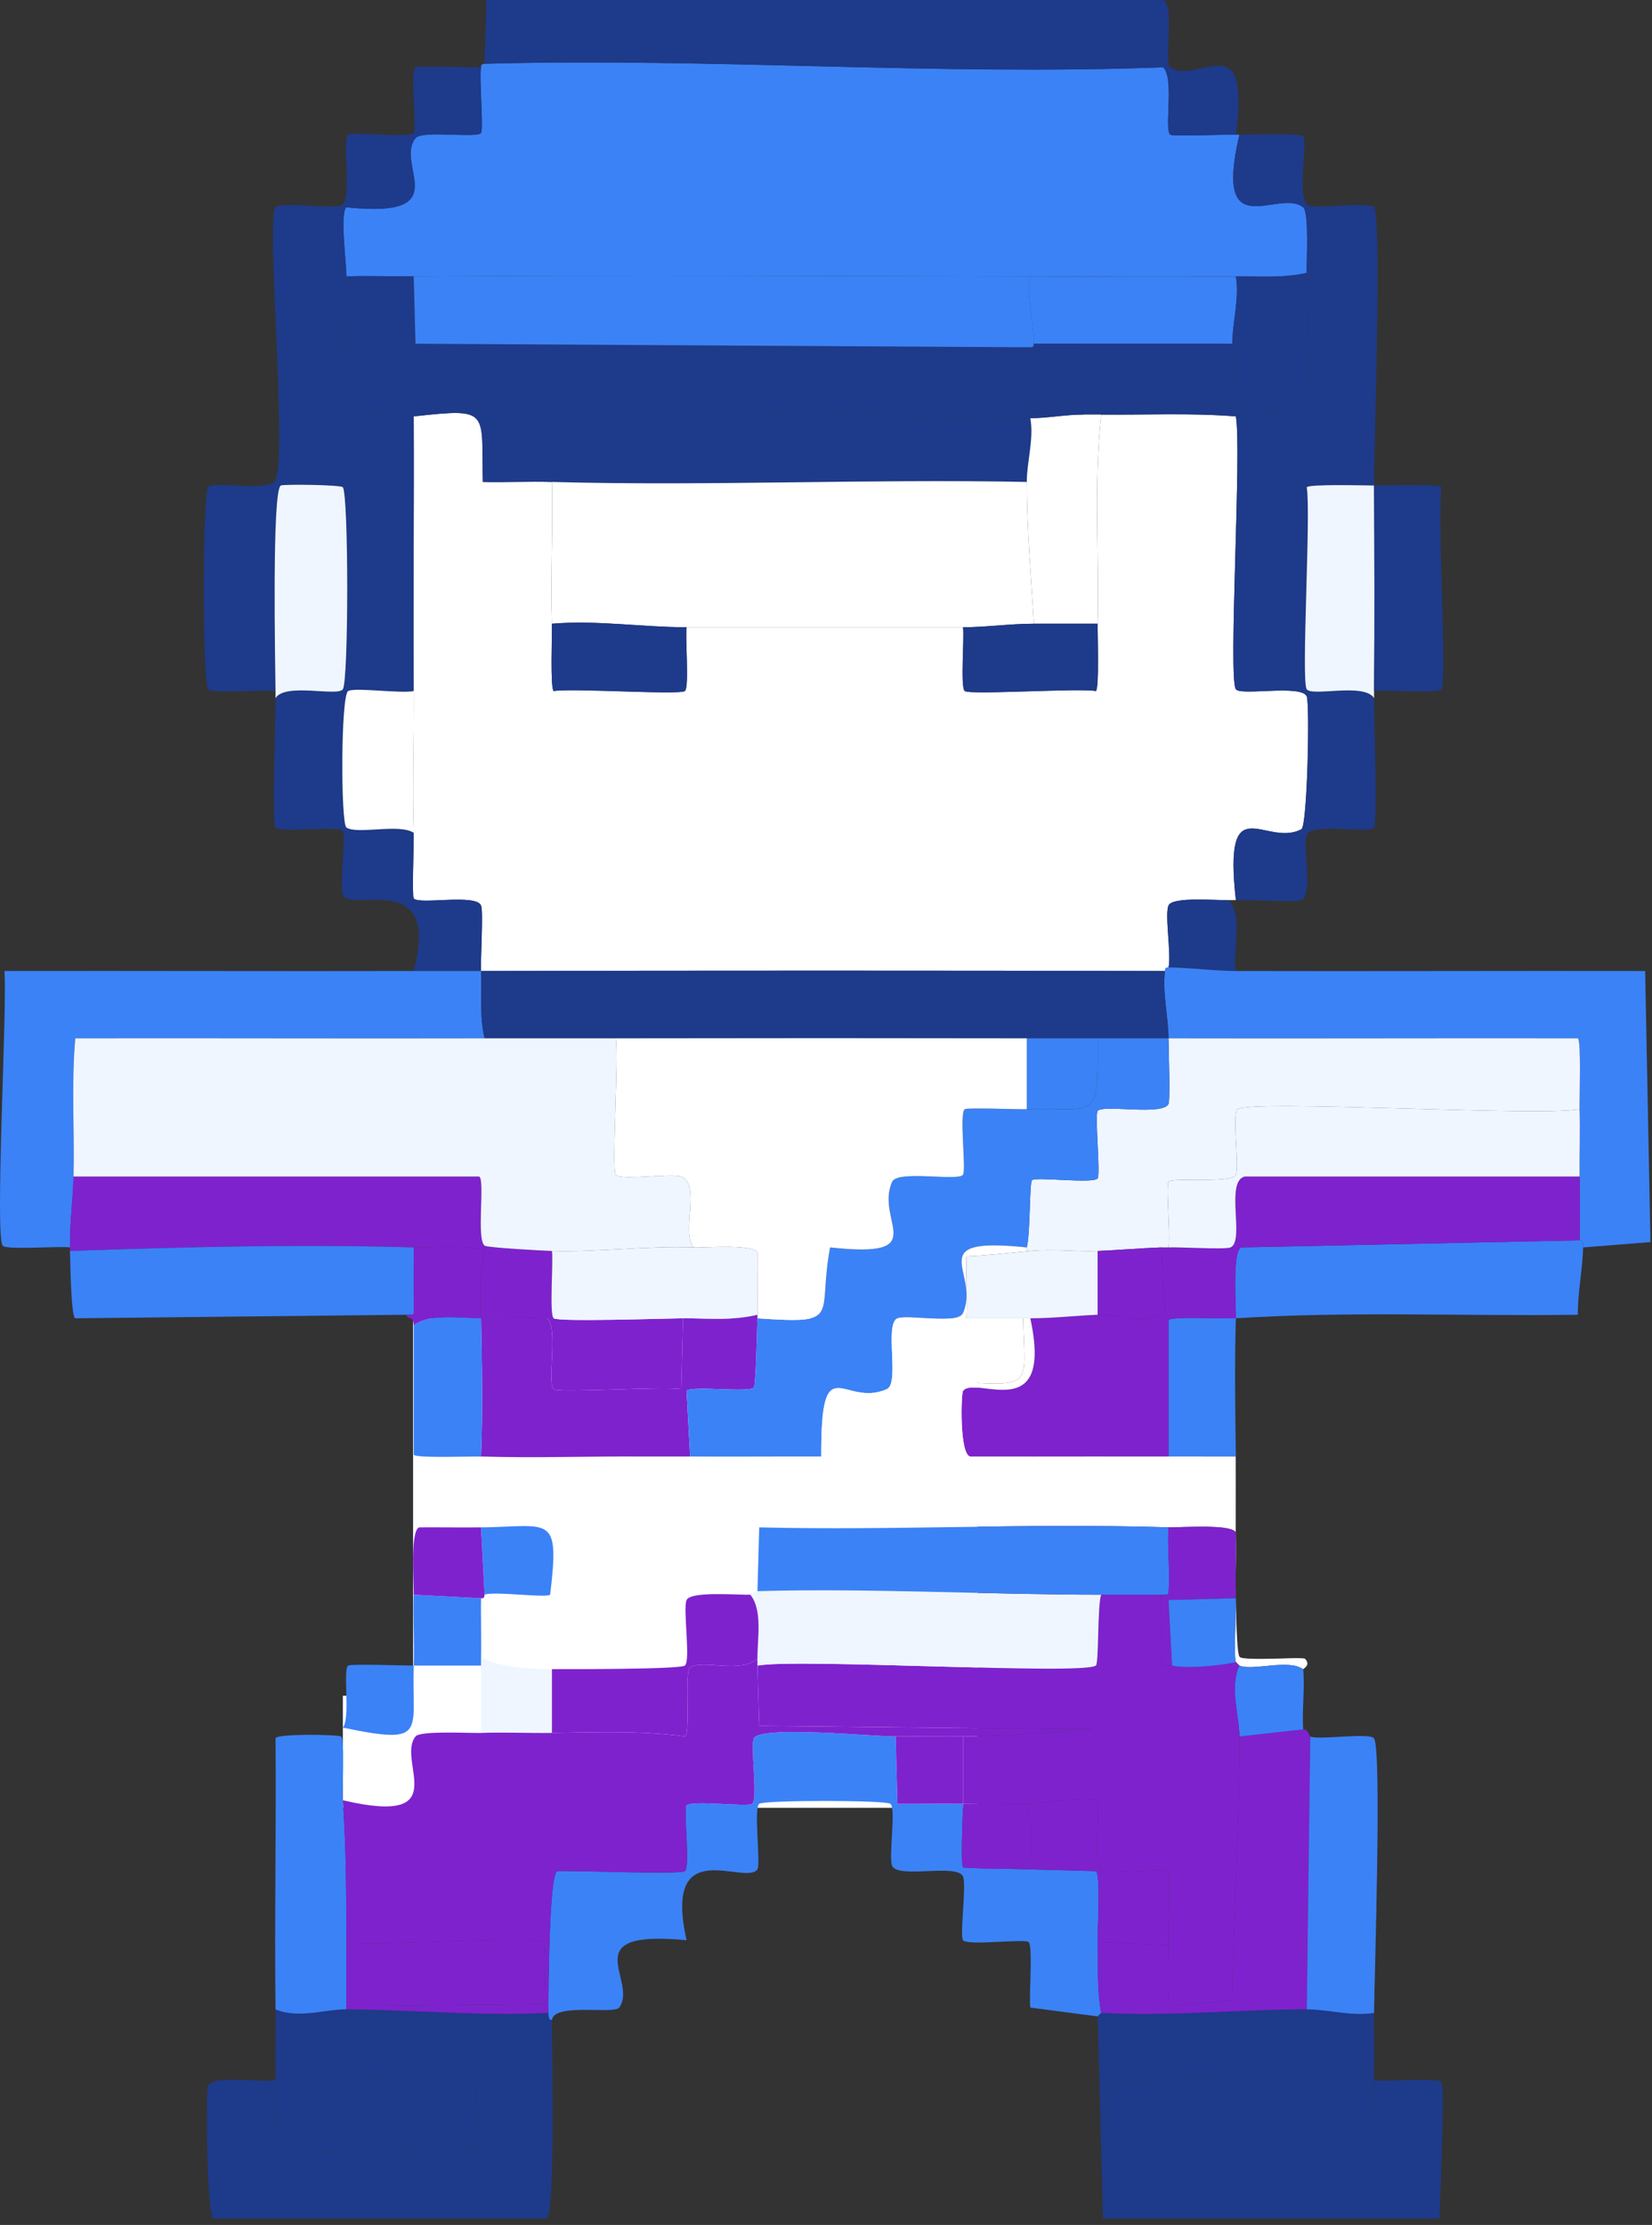 <?xml version="1.0" encoding="UTF-8" standalone="no"?>
<!DOCTYPE svg PUBLIC "-//W3C//DTD SVG 1.1//EN" "http://www.w3.org/Graphics/SVG/1.1/DTD/svg11.dtd">
<svg width="100%" height="100%" viewBox="0 0 248 334" version="1.1" xmlns="http://www.w3.org/2000/svg" xmlns:xlink="http://www.w3.org/1999/xlink" xml:space="preserve" xmlns:serif="http://www.serif.com/" style="fill-rule:evenodd;clip-rule:evenodd;stroke-linejoin:round;stroke-miterlimit:2;">
    <rect x="0" y="0" width="248" height="334" fill="#333333" stroke="none"/>
    <g id="Isolation-Mode" serif:id="Isolation Mode" transform="matrix(1,0,0,1,0,-0.001)">
        <g transform="matrix(1,0,0,1,0.021,42.041)">
            <rect x="61.992" y="155.843" width="84.737" height="73.435" style="fill:white;"/>
        </g>
        <g transform="matrix(1,0,0,0.229,-10.524,218.874)">
            <rect x="61.992" y="155.843" width="84.737" height="73.435" style="fill:white;"/>
        </g>
        <g transform="matrix(1,0,0,1,82.855,134.65)">
            <path d="M0,-62.3C0.164,-55.225 -0.222,-48.092 0,-41.021C0.047,-39.53 -0.278,-31.299 0.266,-30.913C2.85,-31.382 19.079,-30.296 19.949,-30.913C20.64,-31.403 19.982,-39.016 20.215,-40.489L61.71,-40.489C61.944,-39.016 61.285,-31.403 61.976,-30.913C62.847,-30.296 79.075,-31.382 81.659,-30.913C82.194,-31.292 81.89,-39.541 81.925,-41.021C82.176,-51.437 81.336,-61.996 82.457,-72.408C89.184,-72.343 95.954,-72.675 102.673,-72.142C103.578,-67.15 101.489,-32.851 102.673,-31.179C103.399,-30.153 112.501,-31.943 113.312,-30.115C113.793,-29.032 113.412,-10.637 112.514,-10.166C107.111,-7.333 100.743,-16.834 102.673,0.474C102.322,0.49 101.959,0.46 101.609,0.474C99.949,0.542 93.171,-0.095 92.565,1.272C91.964,2.626 93.009,8.615 92.565,10.582C91.875,10.58 92.071,11.114 92.033,11.114C57.82,11.038 23.573,11.035 -10.64,11.114C-10.729,9.291 -10.268,2.109 -10.64,1.272C-11.446,-0.545 -20.029,1.224 -20.747,0.208C-21.031,-0.194 -20.7,-8.122 -20.747,-9.634C-20.968,-16.696 -20.704,-23.843 -20.747,-30.913C-20.831,-44.647 -20.685,-58.401 -20.747,-72.142C-9.142,-73.414 -10.615,-73.02 -10.374,-62.3C-6.92,-62.232 -3.446,-62.393 0,-62.3" style="fill:white;fill-rule:nonzero;"/>
        </g>
        <g transform="matrix(1,0,0,1,185.527,30.207)">
            <path d="M0,-9.992C0.177,-9.986 0.355,-9.996 0.532,-9.992C-3.442,6.985 6.39,-2.034 10.108,0.914C11.017,1.635 10.581,9.047 10.64,10.755C7.133,11.572 3.558,11.255 0,11.287C-10.284,11.381 -20.58,11.313 -30.855,11.287C-61.692,11.209 -92.549,11.047 -123.42,11.287C-126.749,11.313 -130.173,11.154 -133.527,11.287C-133.51,9.441 -134.526,1.703 -133.527,0.914C-116.791,2.645 -126.349,-5.432 -123.154,-9.46C-122.165,-10.707 -113.927,-9.391 -113.312,-10.258C-112.899,-10.841 -113.62,-18.583 -113.312,-20.1C-113.275,-20.101 -113.478,-20.612 -112.78,-20.632C-78.983,-21.564 -44.766,-18.828 -10.906,-20.1C-9.203,-18.467 -10.793,-10.665 -9.842,-9.992C-9.408,-9.685 -1.484,-10.044 0,-9.992" style="fill:rgb(59,130,246);fill-rule:nonzero;"/>
        </g>
        <g transform="matrix(1,0,0,1,72.215,145.486)">
            <path d="M0,-135.378C-0.308,-133.861 0.413,-126.12 0,-125.536C-0.614,-124.669 -8.853,-125.985 -9.842,-124.738C-13.037,-120.71 -3.479,-112.633 -20.215,-114.365C-21.214,-113.576 -20.197,-105.838 -20.215,-103.991C-20.28,-97.3 -20.43,-90.502 -19.949,-83.776C-13.41,-82.763 -6.484,-84.961 -0.266,-84.84C26.456,-84.318 55.019,-82.888 82.457,-82.712C83.022,-79.579 81.925,-76.16 81.925,-73.136C58.197,-73.613 34.358,-72.498 10.64,-73.136C7.194,-73.229 3.72,-73.068 0.266,-73.136C0.025,-83.856 1.498,-84.25 -10.108,-82.978C-10.045,-69.237 -10.192,-55.483 -10.108,-41.749C-11.951,-41.327 -18.863,-42.318 -19.949,-41.749C-21.083,-41.156 -21.067,-21.857 -20.215,-21.268C-18.626,-20.168 -12.263,-21.911 -10.108,-20.47C-10.06,-18.958 -10.392,-11.03 -10.108,-10.628C-9.389,-9.612 -0.806,-11.381 0,-9.564C0.371,-8.728 -0.089,-1.545 0,0.277C-3.362,0.285 -6.746,0.269 -10.108,0.277C-6.011,-15.304 -19.489,-8.324 -20.747,-11.16C-21.304,-12.415 -20.239,-20.019 -20.747,-20.736C-21.351,-21.587 -30.252,-20.417 -30.855,-21.268C-31.416,-22.06 -30.828,-38.094 -30.855,-40.685C-29.391,-43.046 -21.557,-40.868 -20.747,-42.015C-19.873,-43.254 -19.87,-71.101 -20.747,-72.338C-21.017,-72.718 -29.643,-72.818 -30.057,-72.604C-31.428,-71.896 -30.888,-45.357 -30.855,-41.749C-32.378,-41.986 -40.47,-41.32 -40.963,-42.015C-41.84,-43.252 -41.838,-71.1 -40.963,-72.338C-40.244,-73.354 -31.661,-71.585 -30.855,-73.402C-29.076,-77.412 -32.305,-112.32 -30.855,-114.365C-30.199,-115.29 -22.326,-114.048 -21.013,-114.631C-19.185,-115.442 -20.975,-124.544 -19.949,-125.27C-19.219,-125.787 -10.721,-124.671 -10.108,-125.536C-9.592,-126.263 -10.706,-134.765 -9.842,-135.378C-9.44,-135.663 -1.519,-135.324 0,-135.378" style="fill:rgb(30,58,138);fill-rule:nonzero;"/>
        </g>
        <g transform="matrix(1,0,0,1,206.275,82.558)">
            <path d="M0,-9.676C-1.444,-9.676 -9.749,-9.916 -10.108,-9.41C-9.44,-5.647 -10.982,19.675 -10.108,20.913C-9.298,22.06 -1.464,19.882 0,22.243C-0.027,24.834 0.561,40.868 0,41.66C-0.719,42.676 -9.3,40.907 -10.108,42.724C-10.784,44.247 -9.066,51.749 -10.906,52.566C-11.734,52.934 -18.934,52.481 -20.747,52.566C-22.677,35.258 -16.309,44.759 -10.906,41.926C-10.008,41.455 -9.627,23.06 -10.108,21.977C-10.919,20.149 -20.021,21.939 -20.747,20.913C-21.93,19.241 -19.841,-15.058 -20.747,-20.05C-27.466,-20.583 -34.236,-20.251 -40.963,-20.316C-41.844,-20.324 -42.741,-20.309 -43.623,-20.316C-45.46,-21.724 -49.596,-20.229 -51.336,-20.848C-52.006,-21.086 -50.922,-21.5 -51.07,-21.912L-20.747,-21.912C-20.247,-19.937 -10.438,-20.648 -10.108,-21.114C-9.516,-21.949 -10.02,-39.061 -10.108,-41.595C-10.167,-43.304 -9.73,-50.716 -10.64,-51.437C-14.358,-54.385 -24.189,-45.366 -20.215,-62.342C-18.789,-62.308 -11.019,-62.61 -10.64,-62.076C-9.94,-61.091 -11.695,-52.526 -9.842,-51.703C-8.529,-51.12 -0.656,-52.362 0,-51.437C1.208,-49.733 -0.026,-14.935 0,-9.676" style="fill:rgb(30,58,138);fill-rule:nonzero;"/>
        </g>
        <g transform="matrix(1,0,0,1,185.527,0.307)">
            <path d="M0,19.908C-1.484,19.856 -9.408,20.215 -9.842,19.908C-10.793,19.235 -9.203,11.433 -10.906,9.8C-44.766,11.072 -78.983,8.336 -112.78,9.268L-112.514,-0.307L-10.906,-0.307C-9.089,0.499 -10.858,9.081 -9.842,9.8C-5.87,12.61 2.371,3.007 0,19.908" style="fill:rgb(30,58,138);fill-rule:nonzero;"/>
        </g>
        <g transform="matrix(1,0,0,1,206.275,104.561)">
            <path d="M0,-31.679C0.051,-21.409 0.094,-11.094 0,-0.824C-0.003,-0.473 0.004,-0.112 0,0.24C-1.464,-2.121 -9.298,0.057 -10.108,-1.09C-10.982,-2.328 -9.44,-27.65 -10.108,-31.413C-9.749,-31.919 -1.444,-31.679 0,-31.679" style="fill:rgb(239,246,255);fill-rule:nonzero;"/>
        </g>
        <g transform="matrix(1,0,0,1,41.36,72.668)">
            <path d="M0,32.133C-0.004,31.781 0.003,31.421 0,31.069C-0.033,27.462 -0.573,0.922 0.798,0.214C1.212,0 9.838,0.1 10.108,0.48C10.985,1.717 10.982,29.565 10.108,30.803C9.298,31.95 1.464,29.772 0,32.133" style="fill:rgb(239,246,255);fill-rule:nonzero;"/>
        </g>
        <g transform="matrix(0.95,0.314,0.314,-0.95,201.741,101.239)">
            <path d="M5.088,-0.949C1.955,8.831 -1.322,18.612 -4.593,28.348C-3.222,28.801 4.589,31.635 5.088,31.267C5.633,27.484 15.047,3.925 14.602,2.475C14.352,1.66 6.46,-0.246 5.088,-0.949" style="fill:rgb(30,58,138);fill-rule:nonzero;"/>
        </g>
        <g transform="matrix(-0.745,-0.667,-0.667,0.745,174.653,141.447)">
            <path d="M-3.095,-11.253C-6.498,-10.826 -8.442,-6.089 -10.982,-4.033C-8.479,-1.806 -5.515,0.154 -3.095,2.31C-2.115,0.547 2.658,-3.218 3.113,-4.628C3.572,-6.052 -1.903,-10.096 -3.095,-11.253" style="fill:rgb(30,58,138);fill-rule:nonzero;"/>
        </g>
        <g transform="matrix(1,0,0,1,154.14,93.684)">
            <path d="M0,-21.334C0.001,-14.383 0.664,-7.017 1.064,-0.055C-2.464,-0.055 -6.158,0.477 -9.576,0.477L-51.07,0.477C-57.713,0.477 -64.584,-0.625 -71.286,-0.055C-71.507,-7.126 -71.121,-14.259 -71.286,-21.334C-47.567,-20.696 -23.728,-21.811 0,-21.334" style="fill:white;fill-rule:nonzero;"/>
        </g>
        <g transform="matrix(1,0,0,1,162.652,93.608)">
            <path d="M0,-31.366C0.881,-31.359 1.779,-31.374 2.66,-31.366C1.539,-20.954 2.378,-10.395 2.128,0.021L-7.448,0.021C-7.847,-6.941 -8.51,-14.307 -8.512,-21.258C-8.512,-24.283 -7.415,-27.701 -7.98,-30.834C-5.487,-30.818 -2.645,-31.387 0,-31.366" style="fill:white;fill-rule:nonzero;"/>
        </g>
        <g transform="matrix(-0.897,-0.443,-0.443,0.897,47.09,121.245)">
            <path d="M-5.718,-22.346C-8.885,-16.025 -11.812,-9.499 -15.135,-3.265C-12.565,-3.603 -7.631,0.776 -5.718,0.493C-4.694,0.342 3.861,-16.957 3.108,-17.99C2.385,-18.982 -4.252,-21.152 -5.718,-22.346" style="fill:white;fill-rule:nonzero;"/>
        </g>
        <g transform="matrix(-0.433,-0.902,-0.902,0.433,84.596,91.628)">
            <path d="M-10.278,-15.558C-11.504,-14.71 -18.653,-12.01 -18.796,-11.175C-18.975,-10.122 -10.974,4.037 -10.278,6.57C-9.695,6.893 -2.414,3.039 -1.051,2.436C-3.437,-3.852 -7.404,-9.57 -10.278,-15.558" style="fill:rgb(30,58,138);fill-rule:nonzero;"/>
        </g>
        <g transform="matrix(1,0,0,1,155.204,104.354)">
            <path d="M0,-10.725L9.576,-10.725C9.54,-9.245 9.844,-0.997 9.31,-0.617C6.726,-1.086 -9.503,0 -10.374,-0.617C-11.065,-1.107 -10.406,-8.721 -10.64,-10.193C-7.222,-10.193 -3.527,-10.725 0,-10.725" style="fill:rgb(30,58,138);fill-rule:nonzero;"/>
        </g>
        <g transform="matrix(1,0,0,1,62.108,62.657)">
            <path d="M0,-21.162L0.266,-11.054L92.565,-10.522C92.739,-7.651 92.08,-4.822 93.097,-2.011C93.245,-1.599 92.161,-1.185 92.831,-0.947C94.571,-0.328 98.707,-1.823 100.545,-0.415C97.899,-0.435 95.058,0.133 92.565,0.117C65.127,-0.059 36.564,-1.489 9.842,-2.011C3.624,-2.132 -3.303,0.066 -9.842,-0.947C-10.322,-7.673 -10.173,-14.471 -10.108,-21.162C-6.753,-21.295 -3.329,-21.136 0,-21.162" style="fill:rgb(30,58,138);fill-rule:nonzero;"/>
        </g>
        <g transform="matrix(1,0,0,1,154.672,51.953)">
            <path d="M0,-10.458C-0.755,-7.936 0.792,-2.213 0.532,-0.35C0.477,0.044 0.467,0.24 0,0.182L-92.299,-0.35L-92.565,-10.458C-61.694,-10.698 -30.837,-10.536 0,-10.458" style="fill:rgb(59,130,246);fill-rule:nonzero;"/>
        </g>
        <g transform="matrix(-0.316,-0.949,-0.949,0.316,160.301,33.421)">
            <path d="M-15.637,-21.379C-18.959,-20.866 -22.013,-18.693 -25.058,-17.677L-15.637,10.585C-13.952,9.749 -8.034,9.407 -5.88,7.893C-9.154,-1.847 -12.474,-11.593 -15.637,-21.379" style="fill:rgb(59,130,246);fill-rule:nonzero;"/>
        </g>
        <g transform="matrix(1,0,0,1,196.167,62.621)">
            <path d="M0,-21.658C0.088,-19.124 0.592,-2.012 0,-1.177C-0.33,-0.711 -10.14,0 -10.64,-1.975C-10.805,-2.627 -11.172,-9.846 -11.172,-11.018C-11.171,-14.228 -10.075,-17.813 -10.64,-21.126C-7.082,-21.158 -3.507,-20.841 0,-21.658" style="fill:rgb(30,58,138);fill-rule:nonzero;"/>
        </g>
        <g transform="matrix(1,0,0,1,184.995,60.647)">
            <path d="M0,-9.044C0,-7.872 0.367,-0.653 0.532,0L-29.791,0C-30.807,-2.812 -30.148,-5.641 -30.323,-8.512C-29.856,-8.454 -29.846,-8.65 -29.791,-9.044L0,-9.044Z" style="fill:rgb(30,58,138);fill-rule:nonzero;"/>
        </g>
        <g transform="matrix(1,0,0,1,52,333)">
            <path d="M0,-31.366C10.051,-31.3 20.233,-30.311 30.323,-30.834C30.318,-29.505 30.855,-29.83 30.855,-29.77C30.844,-26.289 31.427,-0.587 30.057,0.021L-19.949,0.021C-20.959,-0.427 -21.152,-19.016 -20.747,-19.928C-20.035,-21.533 -12.381,-20.372 -10.64,-20.726C-10.591,-19.181 -10.919,-10.474 -10.374,-10.087L19.683,-10.353L19.417,-20.726L-10.64,-21.79C-10.719,-24.97 -10.602,-28.184 -10.64,-31.366C-7.219,-29.909 -3.174,-31.387 0,-31.366" style="fill:rgb(30,58,138);fill-rule:nonzero;"/>
        </g>
        <g transform="matrix(1,0,0,1,134.457,301.822)">
            <path d="M0,-41.151L0.266,-31.043C3.544,-30.996 6.837,-31.109 10.108,-31.043C10.108,-29.138 9.715,-22.631 10.108,-21.468L30.057,-20.936C30.824,-20.423 30.273,-11.823 30.323,-10.296C30.44,-6.738 30.176,-3.165 30.855,0.344L30.323,0.876L20.215,-0.454C19.98,-1.958 20.643,-9.804 19.949,-10.296C19.222,-10.812 10.721,-9.697 10.108,-10.562C9.599,-11.279 10.664,-18.881 10.108,-20.138C9.223,-22.134 0.352,-19.738 -0.532,-21.734C-1.094,-23.003 0.111,-30.399 -0.798,-31.043C-1.601,-31.613 -19.679,-31.613 -20.481,-31.043C-21.346,-30.43 -20.232,-21.929 -20.747,-21.202C-22.562,-18.643 -35.018,-26.808 -31.387,-10.562C-48.419,-12.197 -38.593,-4.548 -41.495,-0.454C-42.242,0.6 -51.279,-1.204 -51.602,1.408C-51.602,1.348 -52.139,1.673 -52.134,0.344C-52.123,-2.578 -52.063,-20.346 -50.804,-20.936C-48.281,-21.062 -32.434,-20.382 -31.653,-20.936C-30.788,-21.549 -31.903,-30.05 -31.387,-30.777C-30.774,-31.642 -22.272,-30.528 -21.545,-31.043C-20.621,-31.699 -21.87,-39.757 -21.279,-40.885C-20.264,-42.824 -2.967,-41.12 0,-41.151" style="fill:rgb(59,130,246);fill-rule:nonzero;"/>
        </g>
        <g transform="matrix(1,0,0,1,206.275,332.488)">
            <path d="M0,-30.322C-0.027,-27.318 0.074,-24.281 0,-21.278L-40.431,-19.948L-40.165,-9.575L-0.266,-9.575C0.28,-9.962 -0.048,-18.669 0,-20.214C1.523,-19.977 9.615,-20.643 10.108,-19.948C10.7,-19.113 9.849,-2.048 9.842,0.533L-40.697,0.533L-41.495,-29.79L-40.963,-30.322C-30.706,-29.751 -20.322,-30.852 -10.108,-30.854C-6.899,-30.855 -3.312,-29.757 0,-30.322" style="fill:rgb(30,58,138);fill-rule:nonzero;"/>
        </g>
        <g transform="matrix(1,0,0,1,62.108,187.649)">
            <path d="M0,-41.886C3.362,-41.894 6.746,-41.878 10.108,-41.886C10.272,-38.51 9.832,-35.082 10.64,-31.778C-9.834,-31.729 -30.324,-31.815 -50.804,-31.778C-51.413,-24.883 -50.905,-17.934 -51.07,-11.031C-51.155,-7.517 -51.655,-3.995 -51.602,-0.391C-53.125,-0.628 -61.217,0.037 -61.71,-0.657C-62.903,-2.339 -60.988,-36.901 -61.444,-41.886C-40.964,-41.923 -20.473,-41.837 0,-41.886" style="fill:rgb(59,130,246);fill-rule:nonzero;"/>
        </g>
        <g transform="matrix(1,0,0,1,185.527,186.724)">
            <path d="M0,-40.961C20.473,-40.91 40.964,-40.999 61.444,-40.961L62.242,-0.264L52.134,0.534C52.166,-0.789 51.601,-0.471 51.602,-0.53C51.679,-3.703 51.634,-6.931 51.602,-10.106C51.569,-13.463 51.703,-16.86 51.602,-20.214C51.556,-21.757 51.88,-30.467 51.336,-30.853C30.856,-30.89 10.366,-30.804 -10.108,-30.853C-10.126,-34.05 -11.047,-37.642 -10.64,-40.961C-10.602,-40.961 -10.798,-41.495 -10.108,-41.493C-6.867,-41.486 -3.351,-40.969 0,-40.961" style="fill:rgb(59,130,246);fill-rule:nonzero;"/>
        </g>
        <g transform="matrix(1,0,0,1,82.855,197.975)">
            <path d="M0,-10.185C0.237,-8.662 -0.429,-0.57 0.266,-0.077C1.058,0.484 17.152,-0.062 19.683,-0.077L19.417,10.562C16.886,10.1 1.127,11.172 0.266,10.562C-0.76,9.836 1.03,0.734 -0.798,-0.077C-1.484,-0.382 -9.009,-0.068 -10.64,-0.077C-10.701,-3.273 -10.947,-6.772 -10.108,-9.919C-10.595,-11.273 -18.994,-10.666 -20.747,-10.717C-37.879,-11.218 -55.231,-10.785 -72.35,-10.185C-72.355,-10.362 -72.347,-10.54 -72.35,-10.717C-72.402,-14.32 -71.902,-17.842 -71.818,-21.357L-10.906,-21.357C-10.026,-20.733 -11.37,-11.983 -10.108,-10.983C-9.71,-10.668 -1.273,-10.223 0,-10.185" style="fill:rgb(126,34,206);fill-rule:nonzero;"/>
        </g>
        <g transform="matrix(-37.738,29.465,29.465,37.738,171.582,215.126)">
            <path d="M0.472,-0.276C0.595,-0.371 0.718,-0.467 0.84,-0.563C0.888,-0.6 0.935,-0.637 0.983,-0.674C1.044,-0.721 1.104,-0.768 1.164,-0.816C1.183,-0.83 1.201,-0.845 1.22,-0.859C1.24,-0.874 1.259,-0.89 1.278,-0.905C1.297,-0.886 1.28,-0.875 1.264,-0.865C1.26,-0.862 1.256,-0.859 1.252,-0.856C1.243,-0.849 1.217,-0.829 1.187,-0.806C1.118,-0.754 1.023,-0.681 1.024,-0.671L1.141,-0.53L1.324,-0.666L1.157,-0.528L1.272,-0.371C1.29,-0.366 1.311,-0.387 1.336,-0.412C1.392,-0.468 1.468,-0.54 1.576,-0.334L2.062,-0.713C2.049,-0.667 1.953,-0.586 1.916,-0.557C1.875,-0.525 1.602,-0.31 1.581,-0.309C1.557,-0.308 1.477,-0.454 1.45,-0.468C1.43,-0.479 1.364,-0.425 1.319,-0.388C1.303,-0.375 1.29,-0.364 1.282,-0.358C1.273,-0.352 1.266,-0.359 1.258,-0.353L1.13,-0.507C0.973,-0.378 0.811,-0.255 0.648,-0.132C0.469,0.003 0.291,0.139 0.119,0.282C0.112,0.288 0.097,0.299 0.08,0.311C0.032,0.347 -0.04,0.4 -0.038,0.424C-0.105,0.338 -0.165,0.262 -0.184,0.237L-0.018,0.107C0.091,0.022 0.2,-0.063 0.309,-0.148C0.363,-0.191 0.418,-0.233 0.472,-0.276ZM0.045,0.53C0.017,0.495 -0.011,0.461 -0.037,0.425C-0.037,0.425 -0.038,0.424 -0.038,0.424C-0.01,0.458 0.018,0.495 0.045,0.53ZM0.089,0.587C0.075,0.569 0.06,0.549 0.045,0.53C0.06,0.549 0.075,0.568 0.089,0.587ZM0.096,0.596C0.093,0.593 0.091,0.59 0.089,0.587C0.089,0.587 0.089,0.587 0.089,0.587C0.091,0.59 0.094,0.593 0.096,0.596ZM0.212,0.745C0.212,0.746 0.211,0.76 0.21,0.761C0.201,0.778 0.173,0.795 0.144,0.814C0.108,0.837 0.069,0.862 0.06,0.893C0.059,0.891 0.032,0.899 0.035,0.87C0.043,0.86 0.07,0.841 0.1,0.819C0.144,0.786 0.194,0.749 0.193,0.739C0.193,0.728 0.151,0.67 0.096,0.596C0.126,0.635 0.208,0.729 0.212,0.745Z" style="fill:url(#_Linear1);fill-rule:nonzero;"/>
        </g>
        <g transform="matrix(1,0,0,1,196.699,301.517)">
            <path d="M0,-40.846L-0.532,0.117C-10.746,0.118 -21.131,1.22 -31.387,0.649C-32.066,-2.86 -31.802,-6.433 -31.919,-9.991L-21.279,-9.459C-21.243,-8.084 -21.548,-0.795 -21.013,-0.415L-11.704,-1.213C-11.496,-14.371 -10.651,-27.707 -10.64,-40.846L-1.064,-41.91C-0.47,-42.066 -0.07,-40.873 0,-40.846" style="fill:rgb(126,34,206);fill-rule:nonzero;"/>
        </g>
        <g transform="matrix(1,0,0,1,113.71,218.9)">
            <path d="M0,-21.534C-0.002,-21.357 0.006,-21.179 0,-21.002C-0.05,-19.511 -0.231,-11.052 -0.532,-10.628C-1.136,-9.777 -10.036,-10.948 -10.64,-10.096L-10.108,-0.255C-12.406,-0.269 -14.725,-0.239 -17.023,-0.255C-25.156,-0.312 -33.371,0 -41.495,-0.255C-41.222,-7.149 -41.362,-14.087 -41.495,-21.002C-39.864,-20.992 -32.339,-21.307 -31.653,-21.002C-29.825,-20.191 -31.615,-11.088 -30.589,-10.362C-29.727,-9.753 -13.969,-10.825 -11.438,-10.362L-11.172,-21.002C-7.469,-21.024 -3.634,-20.621 0,-21.534" style="fill:rgb(126,34,206);fill-rule:nonzero;"/>
        </g>
        <g transform="matrix(1,0,0,1,237.662,196.575)">
            <path d="M0,-9.317C-0.079,-6.082 -0.823,-2.51 -0.798,0.791C-17.909,1.035 -35.052,0.227 -52.134,1.323C-52.08,-0.484 -52.704,-8.71 -51.336,-9.317L-0.532,-10.381C-0.533,-10.322 0.032,-10.64 0,-9.317" style="fill:rgb(59,130,246);fill-rule:nonzero;"/>
        </g>
        <g transform="matrix(1,0,0,1,62.108,197.397)">
            <path d="M0,-10.139C-0.011,-6.866 0.015,-3.577 0,-0.297C-0.002,0.135 -1.064,-0.086 -1.064,-0.031L-50.804,0.501C-51.465,0.397 -51.567,-8.536 -51.602,-9.607C-34.483,-10.207 -17.132,-10.64 0,-10.139" style="fill:rgb(59,130,246);fill-rule:nonzero;"/>
        </g>
        <g transform="matrix(0.974,-0.225,-0.225,-0.974,210.834,300.631)">
            <path d="M-4.787,-0.47C-8.142,-0.276 -11.39,1.601 -14.517,2.321L-4.787,42.116C-3.54,41.27 4.064,40.725 4.484,39.703C5.268,37.796 -3.599,4.473 -4.787,-0.47" style="fill:rgb(59,130,246);fill-rule:nonzero;"/>
        </g>
        <g transform="matrix(1,0,0,1,51.468,293.051)">
            <path d="M0,-22.804C0.498,-15.655 0.532,-8.687 0.532,-1.525L0.532,8.583C-2.642,8.562 -6.687,10.04 -10.108,8.583C-10.268,-4.971 -9.988,-18.552 -10.108,-32.114C-9.762,-32.844 -0.667,-32.665 -0.266,-32.38C0.322,-31.963 -0.103,-24.288 0,-22.804" style="fill:rgb(59,130,246);fill-rule:nonzero;"/>
        </g>
        <g transform="matrix(1,0,0,1,206.275,321.85)">
            <path d="M0,-9.576C-0.048,-8.031 0.28,0.677 -0.266,1.064L-40.165,1.064L-40.431,-9.31L0,-10.64C-0.009,-10.289 0.011,-9.927 0,-9.576" style="fill:rgb(30,58,138);fill-rule:nonzero;"/>
        </g>
        <g transform="matrix(1,0,0,1,41.36,321.85)">
            <path d="M0,-9.576C-0.011,-9.927 0.009,-10.289 0,-10.64L30.057,-9.576L30.323,0.798L0.266,1.064C-0.28,0.677 0.048,-8.031 0,-9.576" style="fill:rgb(30,58,138);fill-rule:nonzero;"/>
        </g>
        <g transform="matrix(-0.897,-0.443,-0.443,0.897,58.396,214.926)">
            <path d="M-4.856,-21.386C-8.036,-15.244 -11.232,-9.084 -14.038,-2.781C-12.681,-2.163 -5.443,1.77 -4.856,1.453C-1.982,-4.344 0.862,-10.168 3.737,-15.958C2.502,-18.616 -2.167,-20.079 -4.856,-21.386" style="fill:rgb(59,130,246);fill-rule:nonzero;"/>
        </g>
        <g transform="matrix(-0.899,-0.438,-0.438,0.899,171.456,215.08)">
            <path d="M-5.124,-21.61C-7.945,-15.35 -11.115,-9.091 -14.211,-2.959L-5.124,1.469L3.847,-16.943C3.73,-17.651 -3.789,-20.85 -5.124,-21.61" style="fill:rgb(59,130,246);fill-rule:nonzero;"/>
        </g>
        <g transform="matrix(1,0,0,1,72.215,187.766)">
            <path d="M0,10.132C-2.99,10.114 -7.824,9.36 -10.108,11.196C-10.111,9.583 -11.172,10.427 -11.172,9.6C-11.172,9.545 -10.11,9.767 -10.108,9.334C-10.093,6.054 -10.119,2.766 -10.108,-0.508C-8.355,-0.456 0.045,-1.064 0.532,0.29C-0.307,3.438 -0.061,6.936 0,10.132" style="fill:rgb(126,34,206);fill-rule:nonzero;"/>
        </g>
        <g transform="matrix(1,0,0,1,82.855,258.592)">
            <path d="M0,-8.028L0,1.548C-3.532,1.596 -7.112,1.421 -10.64,1.548L-10.64,-8.56C-10.64,-8.911 -10.649,-9.273 -10.64,-9.624L-10.108,-9.624C-8.259,-8.273 -2.229,-8.03 0,-8.028" style="fill:rgb(239,246,255);fill-rule:nonzero;"/>
        </g>
        <g transform="matrix(-0.726,-0.688,-0.688,0.726,183.36,254.183)">
            <path d="M-6.422,-11.069C-8.643,-9.131 -10.461,-6.511 -12.642,-4.504L-6.422,2.855C-4.326,0.638 -0.18,-1.501 0.895,-4.869C-1.142,-5.595 -3.685,-10.677 -6.422,-11.069" style="fill:rgb(59,130,246);fill-rule:nonzero;"/>
        </g>
        <g transform="matrix(1,0,0,1,72.215,249.503)">
            <path d="M0,-9.579C-0.058,-6.575 0.079,-3.539 0,-0.535C-0.009,-0.184 0,0.177 0,0.529C-3.362,0.532 -6.745,0.524 -10.108,0.529C-9.988,-3.003 -10.227,-6.58 -10.108,-10.111L0,-9.579Z" style="fill:rgb(59,130,246);fill-rule:nonzero;"/>
        </g>
        <g transform="matrix(1,0,0,1,72.747,227.625)">
            <path d="M0,11.767L-0.532,1.659C9.824,1.551 11.329,-0.517 9.842,11.767C9.113,12.284 1.283,11.2 0,11.767" style="fill:rgb(59,130,246);fill-rule:nonzero;"/>
        </g>
        <g transform="matrix(1,0,0,1,72.215,239.995)">
            <path d="M0,-10.711L0.532,-0.603C0.498,-0.588 0.615,0.023 0,-0.071L-10.108,-0.603C-10.048,-2.361 -10.679,-10.103 -9.31,-10.711C-6.207,-10.734 -3.096,-10.679 0,-10.711" style="fill:rgb(126,34,206);fill-rule:nonzero;"/>
        </g>
        <g transform="matrix(1,0,0,1,62.108,261.749)">
            <path d="M0,-11.717C-0.338,-1.722 2.267,0.284 -10.64,-2.407C-9.445,-3.978 -10.692,-11.115 -9.842,-11.717C-9.44,-12.001 -1.41,-11.715 0,-11.717" style="fill:rgb(59,130,246);fill-rule:nonzero;"/>
        </g>
        <g transform="matrix(1,0,0,1,174.888,155.805)">
            <path d="M0,-10.042C-0.408,-6.723 0.513,-3.131 0.532,0.066C-3.007,0.057 -6.569,0.074 -10.108,0.066C-13.646,0.058 -17.209,0.072 -20.747,0.066C-41.307,0.03 -61.897,0.028 -82.457,0.066C-89.01,0.078 -95.588,0.05 -102.141,0.066C-102.948,-3.238 -102.508,-6.666 -102.673,-10.042C-68.46,-10.12 -34.213,-10.118 0,-10.042" style="fill:rgb(30,58,138);fill-rule:nonzero;"/>
        </g>
        <g transform="matrix(1,0,0,1,174.356,301.102)">
            <path d="M0,-61.71C-0.235,-58.29 0.171,-54.772 0,-51.336C0.277,-50.81 1.144,-51.183 1.596,-51.07C3.61,-50.568 8.947,-51.05 11.172,-51.602C11.187,-51.568 11.669,-51.086 11.704,-51.07C10.168,-47.885 11.706,-43.481 11.704,-40.431C11.693,-27.291 10.847,-13.955 10.64,-0.798L1.33,0C0.796,-0.38 1.1,-7.669 1.064,-9.044C1.021,-10.682 1.379,-19.505 1.064,-19.949C0.408,-20.874 -7.465,-19.633 -8.778,-20.215C-10.606,-21.027 -8.815,-30.128 -9.842,-30.855C-10.863,-31.578 -18.577,-30.343 -20.215,-30.323C-23.391,-30.285 -26.616,-30.259 -29.791,-30.323L-29.791,-40.431C-23.452,-40.475 -16.712,-41.063 -10.374,-41.495L-60.38,-42.027L-60.646,-51.07C-54.526,-52.197 -11.914,-49.602 -9.842,-51.07C-9.373,-51.402 -9.628,-60.112 -9.044,-61.71L0,-61.71Z" style="fill:rgb(126,34,206);fill-rule:nonzero;"/>
        </g>
        <g transform="matrix(1,0,0,1,165.312,250.495)">
            <path d="M0,-11.103C-0.584,-9.505 -0.33,-0.795 -0.798,-0.463C-2.871,1.005 -45.482,-1.59 -51.602,-0.463C-51.613,-0.814 -51.598,-1.176 -51.602,-1.527C-51.633,-4.399 -50.783,-8.752 -52.666,-11.103C-52.157,-11.124 -52.107,-11.621 -51.602,-11.635C-34.999,-12.108 -16.855,-11.103 0,-11.103" style="fill:rgb(239,246,255);fill-rule:nonzero;"/>
        </g>
        <g transform="matrix(1,0,0,1,112.646,260.096)">
            <path d="M0,-20.704C1.883,-18.353 1.033,-14 1.064,-11.128C-1.388,-8.814 -7.077,-11.021 -9.044,-9.798C-9.951,-9.235 -8.926,0.315 -9.842,0.575C-16.387,-0.33 -23.202,-0.047 -29.791,0.043L-29.791,-9.532C-27.29,-9.53 -10.656,-9.487 -9.842,-10.064C-8.917,-10.721 -10.158,-18.593 -9.576,-19.906C-8.966,-21.279 -1.713,-20.634 0,-20.704" style="fill:rgb(126,34,206);fill-rule:nonzero;"/>
        </g>
        <g transform="matrix(0,-1,-1,0,72.346,310.97)">
            <path d="M9.868,20.347L19.444,20.347C18.781,16.821 20.347,-7.905 19.444,-9.178C18.955,-9.868 11.586,-9.212 10.134,-9.444L9.868,20.347Z" style="fill:rgb(126,34,206);fill-rule:nonzero;"/>
        </g>
        <g transform="matrix(0,1,1,0,144.571,270.785)">
            <path d="M-10.114,-0.006L-0.006,-0.006C-0.072,-3.277 0.041,-6.569 -0.006,-9.848L-10.114,-10.114C-10.149,-6.753 -10.09,-3.367 -10.114,-0.006" style="fill:rgb(126,34,206);fill-rule:nonzero;"/>
        </g>
        <g transform="matrix(1,0,0,1,113.71,302.689)">
            <path d="M0,-53.721C0.004,-53.37 -0.01,-53.008 0,-52.657L0.266,-43.613L50.272,-43.081C43.934,-42.65 37.194,-42.062 30.855,-42.017C27.494,-41.994 24.108,-42.052 20.747,-42.017C17.781,-41.987 0.483,-43.69 -0.532,-41.751C-1.122,-40.624 0.126,-32.565 -0.798,-31.91C-1.525,-31.394 -10.026,-32.508 -10.64,-31.644C-11.155,-30.917 -10.041,-22.415 -10.906,-21.802C-11.687,-21.248 -27.533,-21.928 -30.057,-21.802C-31.316,-21.213 -31.376,-3.445 -31.387,-0.523C-41.477,0 -51.659,-0.988 -61.71,-1.055L-61.71,-1.587L-31.919,-1.853C-32.151,-3.306 -31.496,-10.674 -32.185,-11.162C-33.458,-12.066 -58.184,-10.5 -61.71,-11.162C-61.71,-18.325 -61.744,-25.293 -62.242,-32.442C-45.265,-28.468 -54.284,-38.299 -51.336,-42.017C-50.614,-42.929 -43.206,-42.488 -41.495,-42.549C-37.967,-42.677 -34.387,-42.501 -30.855,-42.549C-24.266,-42.64 -17.451,-42.923 -10.906,-42.017C-9.99,-42.278 -11.015,-51.827 -10.108,-52.391C-8.141,-53.613 -2.452,-51.407 0,-53.721" style="fill:rgb(126,34,206);fill-rule:nonzero;"/>
        </g>
        <g transform="matrix(1,0.029,0.029,-1,93.367,270.652)">
            <rect x="-0.135" y="-9.445" width="9.314" height="9.314" style="fill:rgb(126,34,206);"/>
        </g>
        <g transform="matrix(1,0,0,1,175.42,269.523)">
            <path d="M0,22.535L-10.64,22.003C-10.69,20.476 -10.138,11.876 -10.906,11.363L-30.855,10.831C-21.469,11.272 -19.028,11.896 -21.279,1.256C-19.641,1.236 -11.927,0 -10.906,0.724C-9.879,1.45 -11.67,10.552 -9.842,11.363C-8.529,11.946 -0.656,10.704 0,11.629C0.315,12.074 -0.043,20.897 0,22.535" style="fill:rgb(126,34,206);fill-rule:nonzero;"/>
        </g>
        <g transform="matrix(1,0,0,1,154.14,281.42)">
            <path d="M0,-10.641C2.251,0 -0.19,-0.625 -9.576,-1.065C-9.968,-2.229 -9.576,-8.736 -9.576,-10.641C-6.401,-10.577 -3.176,-10.603 0,-10.641" style="fill:rgb(126,34,206);fill-rule:nonzero;"/>
        </g>
        <g transform="matrix(1,0,0,1,72.747,187.961)">
            <path d="M0,-32.09C6.553,-32.106 13.131,-32.078 19.683,-32.09C20.164,-29.428 19.05,-12.502 19.683,-11.609C20.329,-10.699 28.094,-11.898 29.525,-11.343C32.513,-10.184 29.47,-2.983 31.387,-0.703C24.366,-0.972 17.036,0.037 10.108,-0.171C8.835,-0.209 0.397,-0.654 0,-0.969C-1.262,-1.969 0.082,-10.719 -0.798,-11.343L-61.71,-11.343C-61.544,-18.245 -62.052,-25.195 -61.444,-32.09C-40.964,-32.127 -20.473,-32.041 0,-32.09" style="fill:rgb(239,246,255);fill-rule:nonzero;"/>
        </g>
        <g transform="matrix(1,0,0,1,237.13,218.645)">
            <path d="M0,-42.027C0.031,-38.852 0.076,-35.624 0,-32.451L-50.804,-31.387C-52.172,-30.78 -51.548,-22.554 -51.602,-20.748C-53.135,-20.649 -61.295,-21.067 -61.71,-20.482L-61.71,0C-71.632,0 -81.579,-0.016 -91.501,0C-93.111,-0.384 -92.856,-9.431 -92.565,-9.842C-90.827,-12.299 -78.908,-4.374 -82.457,-20.748C-79.021,-20.75 -75.719,-21.144 -72.35,-21.28C-69.352,-21.401 -65.507,-19.66 -62.242,-21.546L-62.774,-31.387C-62.423,-31.4 -62.06,-31.372 -61.71,-31.387C-59.986,-31.462 -53.188,-31.037 -52.4,-31.387C-50.205,-32.362 -53.263,-41.293 -50.272,-42.027L0,-42.027Z" style="fill:rgb(126,34,206);fill-rule:nonzero;"/>
        </g>
        <g transform="matrix(1,0,0,1,237.13,177.251)">
            <path d="M0,-10.74C-6.181,-9.601 -49.243,-12.225 -51.336,-10.74C-52.236,-10.102 -51.065,-2.374 -51.602,-0.898C-52.094,0.454 -61.19,-0.569 -61.71,0.166C-62.124,0.751 -61.401,8.49 -61.71,10.007C-62.06,10.022 -62.423,9.995 -62.774,10.007C-65.969,10.122 -69.199,10.412 -72.35,10.539C-75.768,10.677 -78.816,10.208 -82.457,10.539C-82.832,10.608 -83.082,10.367 -82.989,10.007C-82.437,7.873 -82.605,0.193 -82.191,-0.1C-81.462,-0.617 -72.963,0.499 -72.35,-0.366C-71.897,-1.004 -72.802,-9.834 -72.35,-10.474C-71.624,-11.5 -62.521,-9.71 -61.71,-11.538C-61.423,-12.185 -61.701,-19.805 -61.71,-21.38C-41.237,-21.33 -20.746,-21.417 -0.266,-21.38C0.278,-20.994 -0.046,-12.283 0,-10.74" style="fill:rgb(239,246,255);fill-rule:nonzero;"/>
        </g>
        <g transform="matrix(1,0,0,1,237.13,186.123)">
            <path d="M0,-19.612C0.101,-16.259 -0.033,-12.861 0,-9.504L-50.272,-9.504C-53.263,-8.77 -50.205,0.161 -52.4,1.135C-53.188,1.485 -59.986,1.061 -61.71,1.135C-61.401,-0.382 -62.124,-8.121 -61.71,-8.706C-61.19,-9.441 -52.094,-8.418 -51.602,-9.77C-51.065,-11.246 -52.236,-18.974 -51.336,-19.612C-49.243,-21.097 -6.181,-18.473 0,-19.612" style="fill:rgb(239,246,255);fill-rule:nonzero;"/>
        </g>
        <g transform="matrix(1,0,0,1,104.134,197.888)">
            <path d="M0,-10.63C1.71,-10.564 8.968,-11.201 9.576,-9.832C9.555,-6.73 9.604,-3.618 9.576,-0.522C5.941,0.39 2.107,-0.013 -1.596,0.01C-4.127,0.025 -20.221,0.571 -21.013,0.01C-21.708,-0.483 -21.042,-8.575 -21.279,-10.098C-14.351,-9.89 -7.021,-10.899 0,-10.63" style="fill:rgb(239,246,255);fill-rule:nonzero;"/>
        </g>
        <g transform="matrix(1,0,0,1,175.42,218.678)">
            <path d="M0,-62.807C0.009,-61.233 0.287,-53.612 0,-52.965C-0.811,-51.137 -9.914,-52.927 -10.64,-51.901C-11.092,-51.262 -10.188,-42.431 -10.64,-41.794C-11.253,-40.929 -19.753,-42.044 -20.481,-41.528C-20.895,-41.235 -20.727,-33.555 -21.279,-31.42C-37.268,-33.109 -28.174,-27.618 -30.855,-21.578C-31.671,-19.739 -39.173,-21.457 -40.697,-20.78C-42.693,-19.895 -40.296,-11.025 -42.293,-10.141C-48.832,-7.243 -52.195,-16.832 -52.134,-0.033C-58.687,-0.053 -65.265,0.009 -71.818,-0.033L-72.35,-9.875C-71.746,-10.726 -62.846,-9.555 -62.242,-10.407C-61.941,-10.83 -61.76,-19.289 -61.71,-20.78C-48.809,-19.909 -52.766,-20.884 -50.804,-31.42C-35.215,-29.71 -44.121,-35.343 -41.495,-41.262C-40.683,-43.09 -31.581,-41.3 -30.855,-42.326C-30.338,-43.056 -31.454,-51.554 -30.589,-52.167C-30.209,-52.437 -22.725,-52.122 -21.279,-52.167C-10.626,-52.504 -10.568,-50.009 -10.64,-62.807C-7.101,-62.799 -3.539,-62.816 0,-62.807" style="fill:rgb(59,130,246);fill-rule:nonzero;"/>
        </g>
        <g transform="matrix(1,0,0,1,175.42,238.903)">
            <path d="M0,-9.619C-0.205,-6.378 0.281,-3.01 0,0.223C-0.038,0.664 -1.06,0.434 -1.064,0.489L-10.108,0.489C-26.962,0.489 -45.107,-0.516 -61.71,-0.043L-61.444,-9.619C-40.995,-9.123 -20.431,-10.283 0,-9.619" style="fill:rgb(59,130,246);fill-rule:nonzero;"/>
        </g>
        <g transform="matrix(1,0,0,1,154.14,216.978)">
            <path d="M0,-29.72C-0.093,-29.361 0.157,-29.12 0.532,-29.188C-2.646,-28.899 -5.837,-28.52 -9.044,-28.39C-9.151,-25.297 -8.896,-22.163 -9.044,-19.08C-9.111,-17.673 -10.362,-10.251 -9.31,-9.505C1.238,-8.764 -0.391,-9.393 -0.532,-19.08L0.532,-19.08C4.081,-2.706 -7.838,-10.631 -9.576,-8.175C-9.866,-7.764 -10.121,1.284 -8.512,1.667C-15.974,1.679 -23.411,1.689 -30.855,1.667C-30.916,-15.132 -27.553,-5.543 -21.013,-8.441C-19.017,-9.325 -21.413,-18.195 -19.417,-19.08C-17.893,-19.757 -10.392,-18.039 -9.576,-19.878C-6.895,-25.918 -15.989,-31.409 0,-29.72" style="fill:white;fill-rule:nonzero;"/>
        </g>
        <g transform="matrix(1,0,0,1,185.527,239.084)">
            <path d="M0,0.84L-10.108,1.106L-9.576,10.948C-10.028,10.835 -10.894,11.208 -11.172,10.682C-11,7.246 -11.407,3.728 -11.172,0.308C-11.168,0.253 -10.146,0.484 -10.108,0.042C-9.826,-3.191 -10.313,-6.559 -10.108,-9.8C-8.352,-9.743 -0.607,-10.368 0,-9.002C0.09,-5.728 -0.124,-2.424 0,0.84" style="fill:rgb(126,34,206);fill-rule:nonzero;"/>
        </g>
        <g transform="matrix(-0.726,-0.688,-0.688,0.726,173.214,245.627)">
            <path d="M-5.017,-12.609C-6.27,-11.384 -10.802,-5.992 -11.603,-5.657C-10.367,-3.726 -6.825,0.293 -5.017,1.315L2.138,-5.464L-5.017,-12.609Z" style="fill:rgb(59,130,246);fill-rule:nonzero;"/>
        </g>
        <g transform="matrix(1,0,0,1,164.78,168.661)">
            <path d="M0,-12.79C0.071,0.008 0.013,-2.487 -10.64,-2.15L-10.64,-12.79C-7.101,-12.784 -3.539,-12.798 0,-12.79" style="fill:rgb(59,130,246);fill-rule:nonzero;"/>
        </g>
        <g transform="matrix(1,0,0,1,164.78,197.567)">
            <path d="M0,-9.777L0,-0.201C-3.369,-0.065 -6.671,0.329 -10.108,0.331L-19.683,0.331C-19.536,-2.752 -19.791,-5.886 -19.683,-8.979C-16.476,-9.109 -13.286,-9.488 -10.108,-9.777C-6.466,-10.108 -3.419,-9.639 0,-9.777" style="fill:rgb(239,246,255);fill-rule:nonzero;"/>
        </g>
        <g transform="matrix(0.054,0.999,0.999,-0.054,175.933,197.32)">
            <path d="M-10.133,-1.032L-0.277,-1.032C1.43,-4.394 -0.516,-8.14 -0.556,-11.139L-10.119,-10.622C-10.075,-7.47 -10.191,-4.229 -10.133,-1.032" style="fill:rgb(126,34,206);fill-rule:nonzero;"/>
        </g>
        <g transform="matrix(1,0,0,1,153.608,208.215)">
            <path d="M0,-10.317C0.141,-0.63 1.77,0 -8.778,-0.741C-9.83,-1.487 -8.579,-8.909 -8.512,-10.317L0,-10.317Z" style="fill:white;fill-rule:nonzero;"/>
        </g>
        <g transform="matrix(1,0,0,1,154.14,198.731)">
            <path d="M0,-42.86L0,-32.22C-1.445,-32.175 -8.93,-32.49 -9.31,-32.22C-10.175,-31.607 -9.059,-23.109 -9.576,-22.379C-10.302,-21.353 -19.404,-23.143 -20.215,-21.315C-22.842,-15.396 -13.936,-9.763 -29.525,-11.473C-31.486,-0.937 -27.53,0.038 -40.431,-0.833C-40.425,-1.01 -40.432,-1.188 -40.431,-1.365C-40.402,-4.461 -40.451,-7.573 -40.431,-10.675C-41.038,-12.044 -48.297,-11.408 -50.006,-11.473C-51.924,-13.753 -48.881,-20.954 -51.868,-22.113C-53.299,-22.668 -61.064,-21.469 -61.71,-22.379C-62.343,-23.272 -61.229,-40.198 -61.71,-42.86C-41.15,-42.898 -20.56,-42.896 0,-42.86" style="fill:white;fill-rule:nonzero;"/>
        </g>
        <g transform="matrix(0.996,0.085,0.085,-0.996,135.574,156.615)">
            <path d="M-0.82,-0.392L8.524,-0.392L9.296,-18.746C7.88,-18.638 1.07,-19.872 0.527,-19.231C-0.082,-18.51 -1.752,-0.905 -0.82,-0.392" style="fill:white;fill-rule:nonzero;"/>
        </g>
    </g>
    <defs>
        <linearGradient id="_Linear1" x1="0" y1="0" x2="1" y2="0" gradientUnits="userSpaceOnUse" gradientTransform="matrix(1,0,0,-1,0,-0.006)"><stop offset="0" style="stop-color:white;stop-opacity:1"/><stop offset="1" style="stop-color:white;stop-opacity:1"/></linearGradient>
    </defs>
</svg>
